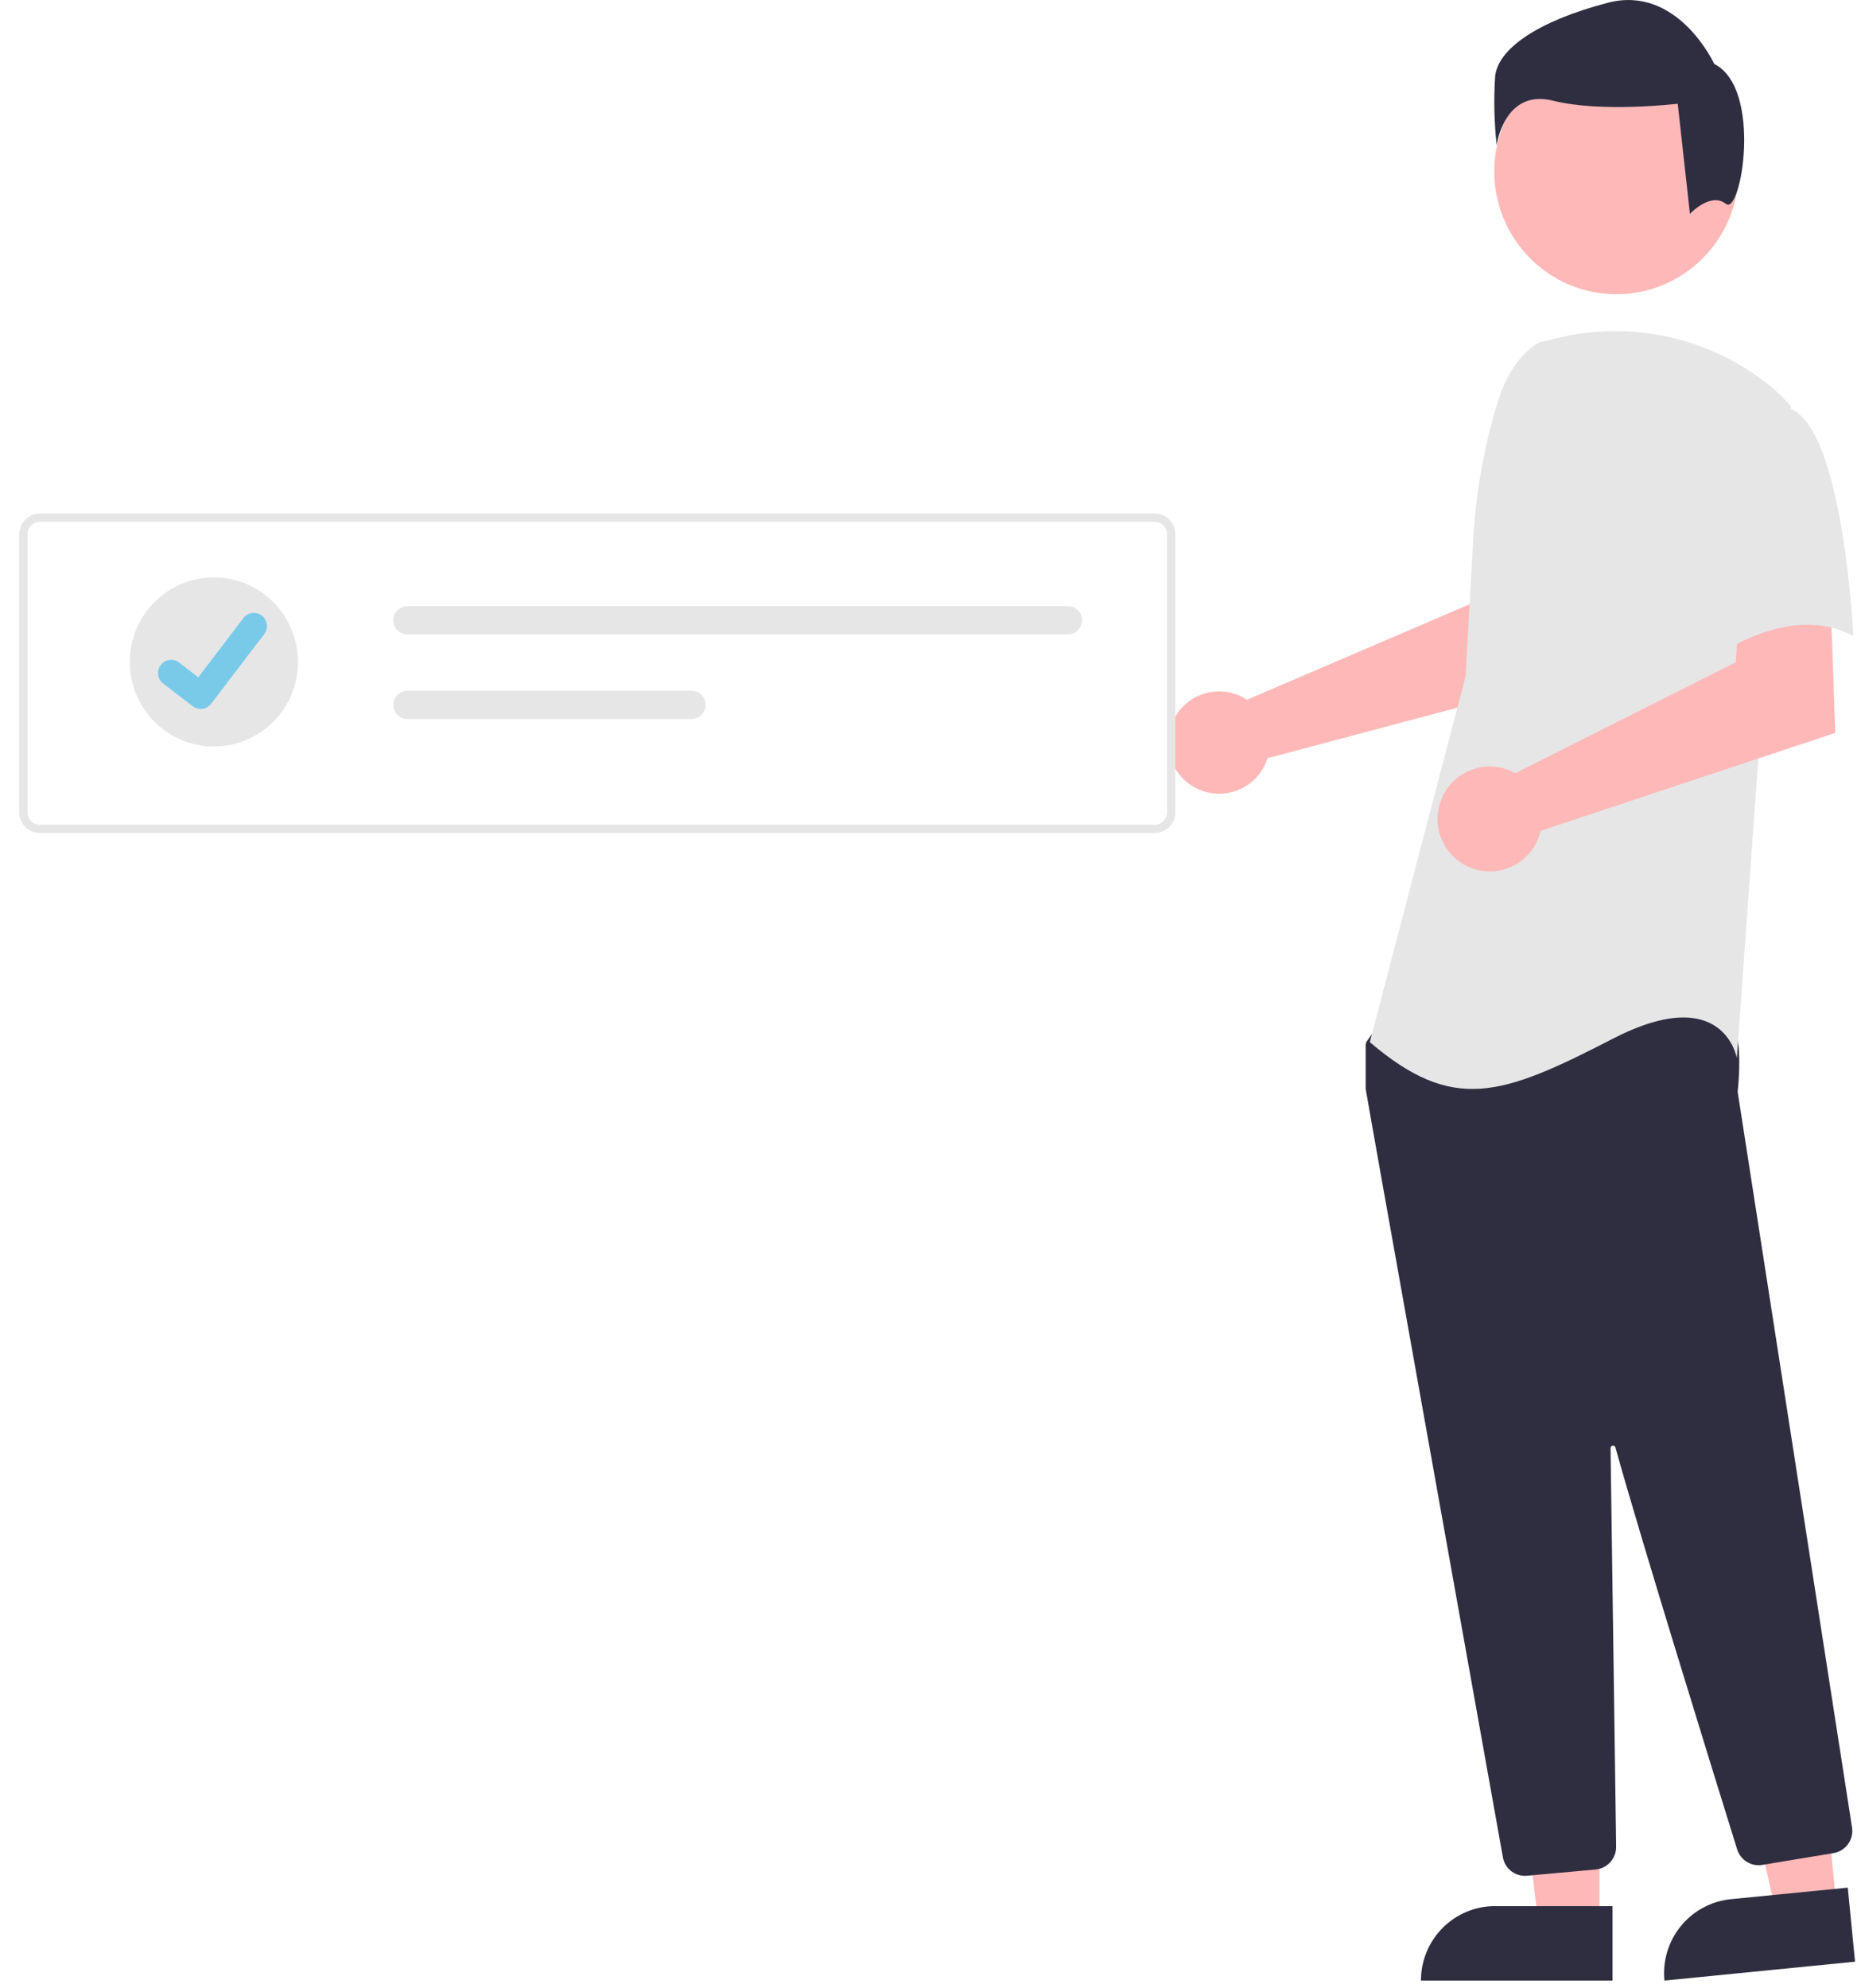 <svg width="88" height="94" viewBox="0 0 88 94" fill="none" xmlns="http://www.w3.org/2000/svg">
<path d="M58.633 32.897C58.749 32.95 58.86 33.012 58.965 33.083L69.511 28.558L69.887 25.765L74.101 25.739L73.852 32.145L59.933 35.846C59.904 35.943 59.868 36.039 59.827 36.132C59.626 36.563 59.303 36.925 58.897 37.173C58.492 37.42 58.023 37.542 57.549 37.522C57.075 37.502 56.618 37.342 56.234 37.062C55.85 36.782 55.558 36.394 55.393 35.947C55.228 35.5 55.198 35.014 55.306 34.55C55.415 34.086 55.658 33.664 56.004 33.338C56.35 33.013 56.785 32.797 57.252 32.718C57.72 32.64 58.201 32.702 58.633 32.897L58.633 32.897Z" fill="#FEB8B8"/>
<path d="M75.633 90.942H72.75L71.379 79.764H75.633L75.633 90.942Z" fill="#FEB8B8"/>
<path d="M70.692 90.114H76.251V93.631H67.191C67.191 92.698 67.56 91.803 68.217 91.143C68.873 90.483 69.763 90.112 70.692 90.112V90.114Z" fill="#2F2E41"/>
<path d="M86.843 90.123L83.974 90.406L81.519 79.418L85.753 78.999L86.843 90.123Z" fill="#FEB8B8"/>
<path d="M81.844 89.786L87.375 89.239L87.718 92.74L78.704 93.633C78.613 92.704 78.893 91.777 79.482 91.056C80.07 90.335 80.92 89.878 81.844 89.786H81.844Z" fill="#2F2E41"/>
<path d="M76.435 13.909C79.624 13.909 82.21 11.31 82.21 8.103C82.21 4.897 79.624 2.298 76.435 2.298C73.246 2.298 70.66 4.897 70.66 8.103C70.66 11.31 73.246 13.909 76.435 13.909Z" fill="#FEB8B8"/>
<path d="M72.106 88.681C71.858 88.681 71.618 88.594 71.428 88.434C71.238 88.274 71.11 88.052 71.067 87.806C69.576 79.481 64.699 52.255 64.582 51.5C64.579 51.483 64.578 51.465 64.578 51.448V49.417C64.578 49.344 64.601 49.272 64.644 49.211L65.288 48.305C65.319 48.261 65.359 48.225 65.405 48.2C65.452 48.174 65.504 48.159 65.557 48.157C69.231 47.984 81.259 47.477 81.84 48.206C82.424 48.939 82.216 51.163 82.169 51.601L82.172 51.647L87.576 86.394C87.619 86.671 87.551 86.954 87.387 87.181C87.224 87.408 86.978 87.561 86.702 87.607L83.327 88.166C83.076 88.207 82.818 88.156 82.601 88.021C82.385 87.887 82.223 87.679 82.145 87.435C81.102 84.082 77.601 72.799 76.388 68.434C76.381 68.405 76.364 68.38 76.34 68.363C76.316 68.346 76.286 68.339 76.257 68.344C76.228 68.348 76.201 68.363 76.183 68.386C76.165 68.409 76.155 68.438 76.157 68.467C76.218 72.629 76.364 83.246 76.416 86.913L76.421 87.308C76.423 87.576 76.326 87.834 76.147 88.033C75.969 88.231 75.724 88.356 75.459 88.381L72.204 88.677C72.171 88.68 72.138 88.681 72.106 88.681Z" fill="#2F2E41"/>
<path d="M72.772 16.192C71.764 16.794 71.161 17.901 70.815 19.029C70.174 21.114 69.789 23.27 69.667 25.449L69.301 31.973L64.773 49.268C68.698 52.606 70.961 51.847 76.243 49.117C81.525 46.387 82.128 50.027 82.128 50.027L83.184 35.311L84.693 19.23C84.355 18.82 83.971 18.449 83.55 18.125C82.156 17.034 80.533 16.276 78.804 15.908C77.076 15.539 75.286 15.57 73.571 15.998L72.772 16.192Z" fill="#E6E6E6"/>
<path d="M71.299 36.39C71.421 36.436 71.539 36.491 71.652 36.555L82.079 31.308L82.252 28.465L86.554 28.167L86.784 34.647L72.85 39.28C72.736 39.771 72.476 40.216 72.105 40.555C71.734 40.894 71.269 41.111 70.772 41.178C70.275 41.244 69.77 41.157 69.323 40.928C68.877 40.699 68.51 40.339 68.272 39.895C68.034 39.451 67.936 38.945 67.992 38.444C68.047 37.943 68.252 37.471 68.581 37.09C68.91 36.71 69.346 36.439 69.831 36.314C70.317 36.188 70.829 36.215 71.299 36.389L71.299 36.39Z" fill="#FEB8B8"/>
<path d="M84.616 19.302C87.182 20.212 87.634 30.075 87.634 30.075C84.616 28.406 80.994 31.137 80.994 31.137C80.994 31.137 80.24 28.558 79.334 25.22C79.061 24.281 79.028 23.288 79.239 22.333C79.45 21.378 79.898 20.492 80.541 19.758C80.541 19.758 82.051 18.392 84.616 19.302Z" fill="#E6E6E6"/>
<path d="M81.611 9.638C80.891 9.06 79.91 10.111 79.91 10.111L79.334 4.904C79.334 4.904 75.737 5.338 73.434 4.76C71.131 4.182 70.772 6.858 70.772 6.858C70.653 5.777 70.629 4.688 70.7 3.603C70.844 2.301 72.714 0.999 76.024 0.131C79.334 -0.737 81.061 3.024 81.061 3.024C83.364 4.181 82.331 10.218 81.611 9.638Z" fill="#2F2E41"/>
<path d="M54.6 39.383H1.886C1.628 39.383 1.379 39.279 1.196 39.095C1.013 38.911 0.91 38.662 0.91 38.402V25.256C0.91 24.995 1.013 24.746 1.196 24.562C1.379 24.378 1.628 24.274 1.886 24.274H54.6C54.859 24.274 55.107 24.378 55.29 24.562C55.473 24.746 55.576 24.995 55.577 25.256V38.402C55.576 38.662 55.473 38.911 55.29 39.095C55.107 39.279 54.859 39.383 54.6 39.383ZM1.886 24.667C1.731 24.667 1.582 24.729 1.472 24.839C1.363 24.95 1.301 25.099 1.301 25.256V38.402C1.301 38.558 1.362 38.708 1.472 38.818C1.582 38.928 1.731 38.991 1.886 38.991H54.6C54.756 38.991 54.905 38.928 55.014 38.818C55.124 38.708 55.186 38.558 55.186 38.402V25.256C55.186 25.099 55.124 24.95 55.014 24.839C54.905 24.729 54.756 24.667 54.6 24.667L1.886 24.667Z" fill="#E6E6E6"/>
<path d="M19.26 28.659C19.085 28.659 18.916 28.729 18.792 28.854C18.668 28.979 18.598 29.148 18.598 29.325C18.598 29.502 18.668 29.671 18.792 29.796C18.916 29.921 19.085 29.991 19.26 29.991H50.504C50.68 29.991 50.848 29.921 50.972 29.796C51.097 29.671 51.167 29.502 51.167 29.325C51.167 29.148 51.097 28.979 50.972 28.854C50.848 28.729 50.68 28.659 50.504 28.659H19.26Z" fill="#E6E6E6"/>
<path d="M19.26 32.657C19.085 32.657 18.916 32.727 18.792 32.852C18.668 32.977 18.598 33.146 18.598 33.323C18.598 33.5 18.668 33.669 18.792 33.794C18.916 33.919 19.085 33.989 19.26 33.989H32.705C32.88 33.989 33.049 33.919 33.173 33.794C33.297 33.669 33.367 33.5 33.367 33.323C33.367 33.146 33.297 32.977 33.173 32.852C33.049 32.727 32.88 32.657 32.705 32.657H19.26Z" fill="#E6E6E6"/>
<path d="M10.113 35.292C12.309 35.292 14.09 33.502 14.09 31.294C14.09 29.086 12.309 27.296 10.113 27.296C7.917 27.296 6.137 29.086 6.137 31.294C6.137 33.502 7.917 35.292 10.113 35.292Z" fill="#E6E6E6"/>
<path d="M9.489 33.516C9.355 33.516 9.225 33.472 9.118 33.392L9.111 33.387L7.716 32.313C7.585 32.213 7.5 32.064 7.478 31.9C7.456 31.736 7.501 31.57 7.601 31.439C7.701 31.307 7.849 31.221 8.012 31.2C8.175 31.178 8.34 31.222 8.471 31.323L9.375 32.02L11.511 29.218C11.611 29.087 11.759 29.001 11.922 28.979C12.085 28.957 12.249 29.002 12.38 29.102C12.51 29.203 12.596 29.352 12.618 29.515C12.639 29.679 12.595 29.845 12.495 29.976L9.983 33.272C9.924 33.348 9.85 33.41 9.764 33.452C9.679 33.494 9.585 33.516 9.489 33.516L9.489 33.516Z" fill="#79CAE9"/>
</svg>
